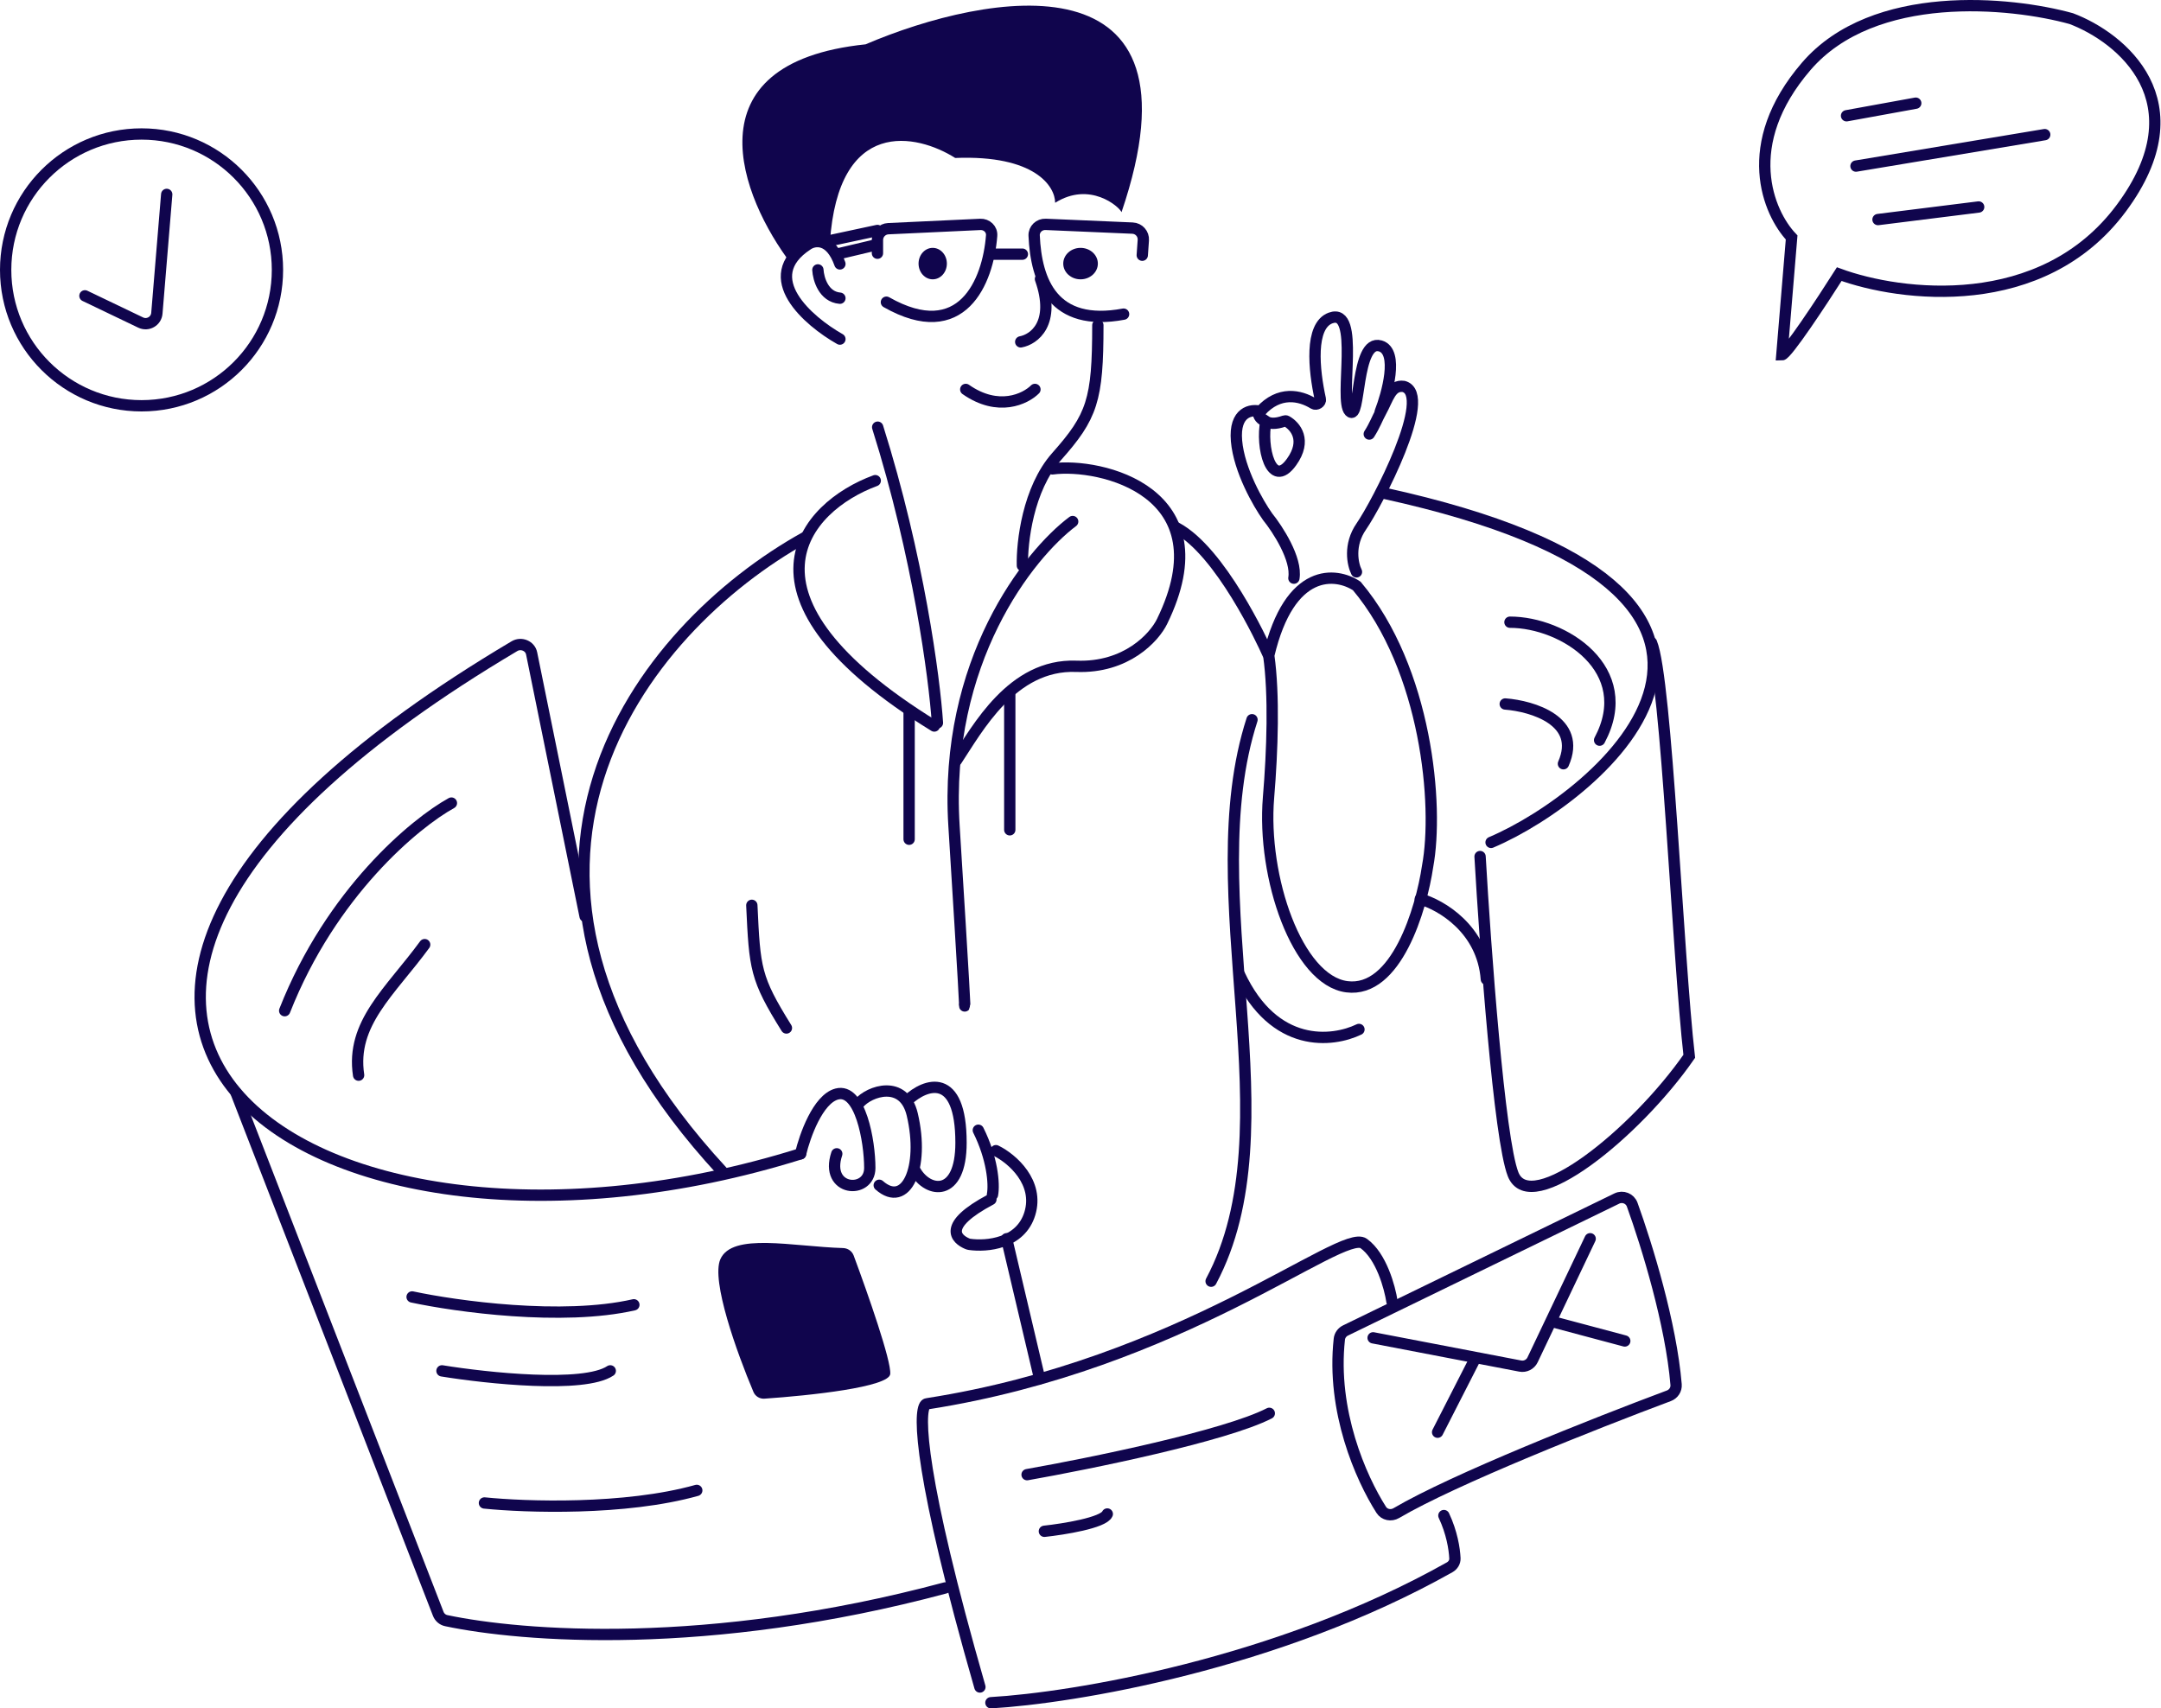 <?xml version="1.0" encoding="UTF-8"?> <svg xmlns="http://www.w3.org/2000/svg" width="382" height="302" viewBox="0 0 382 302" fill="none"><path d="M154.718 84.967C142.168 89.582 127.926 105.396 165.153 128.34" stroke="#10054D" stroke-width="2" stroke-linecap="round"></path><path d="M186.037 82.888C194.461 81.758 216.662 86.844 205.413 109.873C204.056 112.652 199.123 118.124 190.249 117.785C178.876 117.351 172.745 128.9 169.047 134.457" stroke="#10054D" stroke-width="2" stroke-linecap="round"></path><path d="M189.619 92.195C181.865 98.005 166.814 116.906 168.641 146.031C170.467 175.156 170.639 179.157 170.496 177.517" stroke="#10054D" stroke-width="2" stroke-linecap="round"></path><path d="M178.498 122.779V146.69" stroke="#10054D" stroke-width="2" stroke-linecap="round"></path><path d="M160.705 125.56V148.358" stroke="#10054D" stroke-width="2" stroke-linecap="round"></path><path d="M165.71 127.784C165.186 119.873 162.34 98.343 155.145 75.514" stroke="#10054D" stroke-width="2" stroke-linecap="round"></path><path d="M180.729 99.98C180.63 95.936 181.698 86.425 186.753 80.735C193.071 73.623 194.068 70.742 194.068 57.493" stroke="#10054D" stroke-width="2" stroke-linecap="round"></path><path d="M180.432 60.433C182.758 60.011 186.712 57.195 183.921 49.312" stroke="#10054D" stroke-width="2" stroke-linecap="round"></path><path d="M144.578 47.71C144.668 49.274 145.572 52.465 148.471 52.715" stroke="#10054D" stroke-width="2" stroke-linecap="round"></path><path d="M148.471 59.943C142.875 56.786 133.894 49.029 142.735 43.26C143.947 42.412 146.792 41.903 148.471 46.653" stroke="#10054D" stroke-width="2" stroke-linecap="round"></path><path d="M153.008 7.837C121.377 11.119 131.042 35.045 139.828 46.598C141.623 42.637 145.156 42.495 146.699 42.919C148.157 20.625 162.075 23.634 168.851 27.925C182.984 27.359 186.518 32.97 186.518 35.847C192.644 31.991 197.831 36.518 198.252 37.508C213.955 -8.665 174.506 -1.358 153.008 7.837Z" fill="#10054D"></path><path d="M164.875 49.378C166.257 49.378 167.378 48.133 167.378 46.598C167.378 45.062 166.257 43.817 164.875 43.817C163.493 43.817 162.373 45.062 162.373 46.598C162.373 48.133 163.493 49.378 164.875 49.378Z" fill="#10054D"></path><path d="M156.69 53.419C170.023 60.993 174.668 49.819 175.292 41.648C175.379 40.516 174.422 39.615 173.287 39.668L157.014 40.427C155.947 40.476 155.107 41.356 155.107 42.424V44.764" stroke="#10054D" stroke-width="2" stroke-linecap="round"></path><path d="M198.617 55.532C186.151 57.853 183.158 49.725 182.806 41.645C182.757 40.513 183.71 39.612 184.842 39.661L200.196 40.323C201.321 40.371 202.184 41.338 202.105 42.461L201.918 45.116" stroke="#10054D" stroke-width="2" stroke-linecap="round"></path><path d="M191.009 49.378C192.699 49.378 194.068 48.133 194.068 46.598C194.068 45.062 192.699 43.817 191.009 43.817C189.32 43.817 187.951 45.062 187.951 46.598C187.951 48.133 189.32 49.378 191.009 49.378Z" fill="#10054D"></path><path d="M180.724 44.93H175.719" stroke="#10054D" stroke-width="2" stroke-linecap="round"></path><path d="M154.912 43.273L147.914 44.929" stroke="#10054D" stroke-width="2" stroke-linecap="round"></path><path d="M155.108 40.74L146.926 42.493" stroke="#10054D" stroke-width="2" stroke-linecap="round"></path><path d="M142.352 94.976C113.036 111.23 79.117 154.549 127.617 207.024" stroke="#10054D" stroke-width="2" stroke-linecap="round"></path><path d="M139.016 181.723C133.519 172.895 133.423 171.246 132.9 160.036" stroke="#10054D" stroke-width="2" stroke-linecap="round"></path><path d="M221.317 127.228C211.308 158.208 228.673 199.15 214.088 226.486" stroke="#10054D" stroke-width="2" stroke-linecap="round"></path><path d="M238.079 174.433C229.341 173.296 223.063 155.118 224.237 140.985C224.934 132.599 225.256 122.828 224.275 115.869C227.972 100.208 236.192 101.157 239.84 103.589C252.199 118.301 254.356 142.414 252.359 153.145C251.24 160.714 246.818 175.569 238.079 174.433Z" stroke="#10054D" stroke-width="2" stroke-linecap="round"></path><path d="M182.948 68.841C181.269 70.519 176.472 72.869 170.715 68.841" stroke="#10054D" stroke-width="2" stroke-linecap="round"></path><path d="M222.437 72.732C222.374 73.266 222.611 73.993 223.54 74.401" stroke="#10054D" stroke-width="2" stroke-linecap="round"></path><path d="M223.778 74.485C224.385 74.893 225.402 75.014 227.038 74.432C227.169 74.385 227.312 74.39 227.434 74.459C228.981 75.33 231.069 77.817 228.308 81.669C224.71 86.688 222.845 78.915 223.778 74.485Z" stroke="#10054D" stroke-width="2" stroke-linecap="round"></path><path d="M244.004 72.72C245.153 69.758 247.356 62.13 244.004 61.152C239.571 59.86 240.556 74.695 238.584 72.72C236.612 70.745 240.556 54.239 235.203 56.215C231.483 57.587 232.242 65.377 233.398 70.573C233.525 71.144 232.702 71.657 232.205 71.351C229.81 69.877 226.117 69.056 222.806 72.72C221.21 72.297 218.129 72.748 218.58 77.94C219.031 83.131 222.431 89.038 224.074 91.342C225.859 93.552 229.287 98.819 228.723 102.205" stroke="#10054D" stroke-width="2" stroke-linecap="round"></path><path d="M239.783 101.092C239.123 99.779 238.37 96.337 240.631 93.073C243.457 88.992 253.492 69.717 248.121 68.31C245.861 68.006 245.401 70.44 244.089 72.812C243.447 73.974 243.034 75.182 242.045 76.729" stroke="#10054D" stroke-width="2" stroke-linecap="round"></path><path d="M240.223 181.98C235.562 184.231 225.255 185.442 219.092 172.27" stroke="#10054D" stroke-width="2" stroke-linecap="round"></path><path d="M224.097 115.55C223.216 113.533 215.756 97.475 207.971 93.308" stroke="#10054D" stroke-width="2" stroke-linecap="round"></path><path d="M141.52 203.965C142.262 200.814 144.579 194.289 147.915 193.4C152.086 192.288 153.754 201.741 153.754 206.467C153.754 211.194 145.691 210.638 147.915 203.965" stroke="#10054D" stroke-width="2" stroke-linecap="round"></path><path d="M151.807 195.068C153.66 192.844 159.79 190.769 161.26 197.015C163.484 206.468 160.148 213.697 155.421 209.526" stroke="#10054D" stroke-width="2" stroke-linecap="round"></path><path d="M160.426 194.512C163.577 191.547 169.879 189.323 169.879 202.019C169.879 211.75 164.04 210.916 161.816 207.024" stroke="#10054D" stroke-width="2" stroke-linecap="round"></path><path d="M176.049 203.409C178.971 204.835 183.708 209.054 182.047 214.529C180.422 219.882 174.401 220.4 171.402 219.976C171.269 219.957 171.14 219.923 171.015 219.87C169.025 219.037 166.398 216.67 175.162 212.028" stroke="#10054D" stroke-width="2" stroke-linecap="round"></path><path d="M175.441 211.194C175.811 209.248 175.385 204.688 172.938 199.795" stroke="#10054D" stroke-width="2" stroke-linecap="round"></path><path d="M141.518 203.966C55.956 230.739 -20.291 180.244 90.939 114.227C92.116 113.528 93.701 114.16 93.974 115.501L103.428 161.983" stroke="#10054D" stroke-width="2" stroke-linecap="round"></path><path d="M41.705 193.122L77.466 285.275C77.706 285.894 78.228 286.353 78.877 286.49C92.129 289.291 125.079 291.966 167.099 280.703" stroke="#10054D" stroke-width="2" stroke-linecap="round"></path><path d="M177.941 218.979L183.78 243.725" stroke="#10054D" stroke-width="2" stroke-linecap="round"></path><path d="M246.062 230.101C245.691 227.598 244.171 222.038 241.057 219.813C237.171 217.037 208.892 241.148 163.97 248.141C163.834 248.162 163.693 248.188 163.596 248.286C162.284 249.615 162.53 261.029 173.217 298.219" stroke="#10054D" stroke-width="2" stroke-linecap="round"></path><path d="M175.162 301C189.566 300.175 225.75 294.226 256.255 277.06C256.835 276.733 257.216 276.135 257.185 275.469C257.105 273.773 256.651 270.92 255.236 267.914" stroke="#10054D" stroke-width="2" stroke-linecap="round"></path><path d="M242.725 236.496L268.732 241.487C269.627 241.659 270.524 241.204 270.915 240.382L281.094 218.979" stroke="#10054D" stroke-width="2" stroke-linecap="round"></path><path d="M254.125 253.178L260.798 240.11" stroke="#10054D" stroke-width="2" stroke-linecap="round"></path><path d="M274.699 233.716L287.211 237.052" stroke="#10054D" stroke-width="2" stroke-linecap="round"></path><path d="M285.806 211.871L237.847 235.195C237.247 235.487 236.828 236.059 236.755 236.723C235.358 249.447 240.549 261.232 244.16 266.903C244.731 267.8 245.915 268.016 246.832 267.476C256.973 261.505 281.983 251.61 295.006 246.741C295.828 246.434 296.356 245.632 296.283 244.758C295.384 234.008 291.162 220.269 288.525 212.959C288.127 211.855 286.86 211.358 285.806 211.871Z" stroke="#10054D" stroke-width="2" stroke-linecap="round"></path><path d="M181.557 260.685C192.585 258.739 216.589 253.846 224.374 249.842" stroke="#10054D" stroke-width="2" stroke-linecap="round"></path><path d="M184.615 270.694C188.044 270.323 195.069 269.193 195.737 267.636" stroke="#10054D" stroke-width="2" stroke-linecap="round"></path><path d="M72.846 229.267C80.631 230.935 99.37 233.548 112.049 230.657" stroke="#10054D" stroke-width="2" stroke-linecap="round"></path><path d="M78.127 242.335C86.097 243.632 103.206 245.449 107.877 242.335" stroke="#10054D" stroke-width="2" stroke-linecap="round"></path><path d="M85.635 265.689C92.864 266.431 110.491 267.024 123.169 263.465" stroke="#10054D" stroke-width="2" stroke-linecap="round"></path><path d="M157.368 242.891C157.577 240.599 153.411 228.697 150.902 221.943C150.612 221.163 149.867 220.651 149.035 220.627C140.107 220.364 129.454 217.838 127.34 222.594C125.669 226.354 130.243 239.073 133.186 246.057C133.511 246.83 134.289 247.307 135.125 247.25C143.236 246.699 157.158 245.199 157.368 242.891Z" fill="#10054D"></path><path d="M79.796 141.964C73.401 145.486 58.554 157.756 50.324 178.665" stroke="#10054D" stroke-width="2" stroke-linecap="round"></path><path d="M63.392 190.064C62.002 180.889 68.953 175.328 75.07 166.987" stroke="#10054D" stroke-width="2" stroke-linecap="round"></path><path d="M261.631 151.417C262.558 167.543 265.023 201.352 267.469 207.58C270.528 215.365 289.156 200.351 298.609 186.728C296.57 168.933 294.606 120.055 291.937 113.604" stroke="#10054D" stroke-width="2" stroke-linecap="round"></path><path d="M263.576 148.915C282.668 140.852 325.856 104.986 244.67 87.191" stroke="#10054D" stroke-width="2" stroke-linecap="round"></path><path d="M251.066 158.924C254.681 159.943 262.076 164.206 262.744 173.104" stroke="#10054D" stroke-width="2" stroke-linecap="round"></path><path d="M266.08 124.447C270.899 124.818 279.704 127.45 276.367 135.013" stroke="#10054D" stroke-width="2" stroke-linecap="round"></path><path d="M266.914 109.989C276.367 109.989 289.435 118.33 282.762 130.842" stroke="#10054D" stroke-width="2" stroke-linecap="round"></path><path d="M15.014 52.297L24.872 57.021C26.136 57.626 27.614 56.779 27.73 55.382L29.47 34.364" stroke="#10054D" stroke-width="2" stroke-linecap="round"></path><path d="M325.125 48.461C322.102 53.215 315.842 62.724 314.979 62.724L316.706 41.977C312.604 37.655 307.38 25.552 319.296 11.721C331.212 -2.11 355.49 0.339 366.14 3.293C374.918 6.606 388.979 17.945 374.99 36.79C361.002 55.635 335.918 52.423 325.125 48.461Z" stroke="#10054D" stroke-width="2" stroke-linecap="round"></path><path d="M326.414 20.463L338.647 18.238" stroke="#10054D" stroke-width="2" stroke-linecap="round"></path><path d="M328.082 29.36L361.446 23.799" stroke="#10054D" stroke-width="2" stroke-linecap="round"></path><path d="M331.975 38.813L349.77 36.589" stroke="#10054D" stroke-width="2" stroke-linecap="round"></path><path d="M25.023 71.733C38.291 71.733 49.046 60.977 49.046 47.71C49.046 34.442 38.291 23.686 25.023 23.686C11.756 23.686 1 34.442 1 47.71C1 60.977 11.756 71.733 25.023 71.733Z" stroke="#10054D" stroke-width="2"></path></svg> 